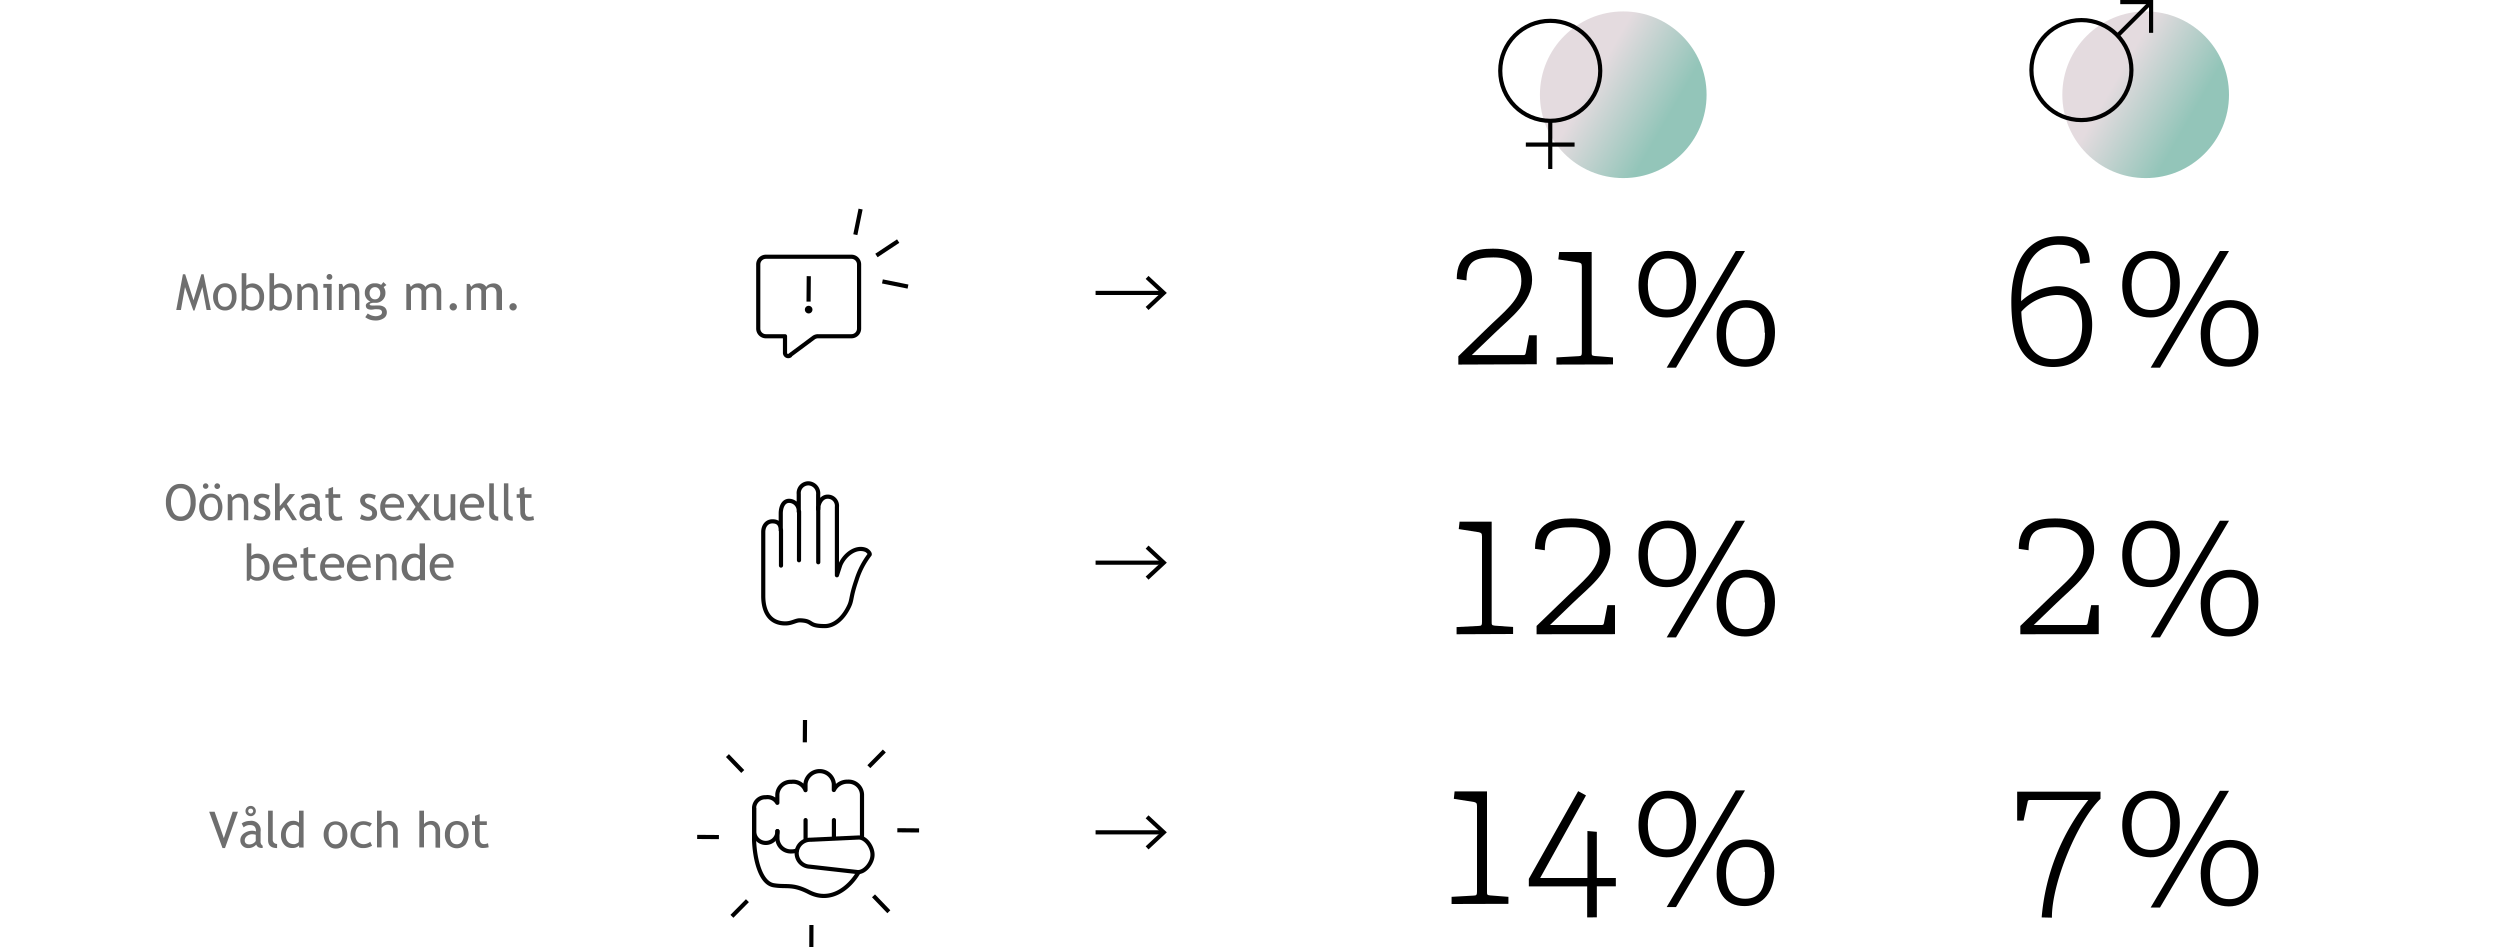 <svg xmlns="http://www.w3.org/2000/svg" xmlns:xlink="http://www.w3.org/1999/xlink" viewBox="0 0 300 113.69"><defs><style>.cls-1{fill:url(#linear-gradient);}.cls-2{fill:url(#linear-gradient-2);}.cls-3,.cls-4,.cls-5,.cls-7,.cls-8{fill:none;}.cls-3,.cls-4,.cls-5,.cls-7{stroke:#000;stroke-width:0.5px;}.cls-3{stroke-linecap:round;}.cls-3,.cls-4,.cls-5{stroke-linejoin:round;}.cls-5{stroke-linecap:square;}.cls-6{fill:#6e6e6e;}.cls-7{stroke-miterlimit:10;}</style><linearGradient id="linear-gradient" x1="186.13" y1="6.37" x2="203.46" y2="16.38" gradientUnits="userSpaceOnUse"><stop offset="0.3" stop-color="#e4dbdf"/><stop offset="0.8" stop-color="#93c5b9"/></linearGradient><linearGradient id="linear-gradient-2" x1="248.82" y1="6.37" x2="266.14" y2="16.38" xlink:href="#linear-gradient"/></defs><g id="Layer_2" data-name="Layer 2"><g id="Layer_10" data-name="Layer 10"><circle class="cls-1" cx="194.79" cy="11.37" r="10"/><circle class="cls-2" cx="257.48" cy="11.37" r="10"/><path class="cls-3" d="M94.82,42.66a.39.39,0,0,1-.62-.31v-2H91.91a.92.92,0,0,1-.92-.92v-7.7a.92.92,0,0,1,.92-.92h10.26a.92.92,0,0,1,.92.92v7.7a.92.92,0,0,1-.92.92h-4a.91.91,0,0,0-.55.18l-2.84,2.11"/><line class="cls-4" x1="102.64" y1="28.16" x2="103.27" y2="25.09"/><line class="cls-4" x1="105.17" y1="30.66" x2="107.78" y2="28.93"/><line class="cls-4" x1="108.96" y1="34.39" x2="105.89" y2="33.77"/><path d="M97.36,37.48a.46.46,0,0,0,0-.65.45.45,0,0,0-.64,0,.46.46,0,0,0,0,.65A.45.45,0,0,0,97.36,37.48Z"/><line class="cls-5" x1="97.03" y1="35.94" x2="97.05" y2="33.39"/><path class="cls-3" d="M103.92,66c-1.21-.5-2.59.58-3.09,1.8l-.4,1.23v-8.2a1.1,1.1,0,0,0-1.11-1.23c-.72,0-1.14.77-1.14,1.49V59.35A1.22,1.22,0,0,0,97,58a1.17,1.17,0,0,0-1.15,1.29v2.1a1.18,1.18,0,0,0-1.16-1.29c-.72,0-1,.81-1,1.52v2c0-.71-.32-1.06-1-1.06s-1.1.56-1.1,1.28v5.44h0v2.23c0,2,.86,3.3,2.65,3.3.81,0,1.27-.4,1.8-.37,1.65.07.81.69,2.95.69,1,0,2.13-.77,2.89-2.37.39-.81.18-1.07.89-3.13a9.81,9.81,0,0,1,1.59-3.08C104.42,66.37,104.08,66.07,103.92,66Z"/><line class="cls-3" x1="93.72" y1="63.6" x2="93.72" y2="67.87"/><line class="cls-3" x1="95.89" y1="61.39" x2="95.88" y2="67.23"/><line class="cls-3" x1="98.19" y1="60.89" x2="98.19" y2="67.47"/><path class="cls-3" d="M103.44,100.43s0-.08,0-.11v-5a1.61,1.61,0,0,0-1.69-1.52,1.82,1.82,0,0,0-1.69,1v-.74a1.71,1.71,0,0,0-3.4,0v.76a1.59,1.59,0,0,0-1.69-1,1.61,1.61,0,0,0-1.69,1.52s0,1,0,1a1.36,1.36,0,0,0-1.39-.67h0a1.33,1.33,0,0,0-1.4,1.25v3.91c.08,2.3.77,5.14,2.35,5.4s2.21-.21,4.24.83c2.63,1.34,4.84-.55,5.91-2.33"/><path class="cls-3" d="M90.5,97v2.87a1.4,1.4,0,0,0,2.79,0v-.13"/><polyline class="cls-3" points="96.67 100.65 96.67 100.47 96.67 98.41"/><path class="cls-3" d="M93.29,99.73v.92A1.61,1.61,0,0,0,95,102.17a1.8,1.8,0,0,0,.62-.11"/><line class="cls-3" x1="100.07" y1="98.41" x2="100.07" y2="100.47"/><path class="cls-3" d="M97.27,100.77l5.78-.27c.89,0,1.68,1.21,1.65,2.1h0c0,.9-.88,2.08-1.77,2.05L97.18,104a1.63,1.63,0,0,1-1.58-1.67h0A1.63,1.63,0,0,1,97.27,100.77Z"/><line class="cls-4" x1="104.82" y1="107.5" x2="106.66" y2="109.41"/><line class="cls-4" x1="97.37" y1="111" x2="97.36" y2="113.68"/><line class="cls-4" x1="89.69" y1="108.08" x2="87.83" y2="109.96"/><line class="cls-4" x1="86.27" y1="100.45" x2="83.66" y2="100.43"/><line class="cls-4" x1="89.13" y1="92.58" x2="87.29" y2="90.67"/><line class="cls-4" x1="96.58" y1="89.08" x2="96.6" y2="86.4"/><line class="cls-4" x1="104.26" y1="92" x2="106.12" y2="90.12"/><line class="cls-4" x1="107.68" y1="99.63" x2="110.29" y2="99.65"/><path class="cls-6" d="M24.79,37.2l-.51-2.75-.94,2.81H23.2l-1-2.81-.49,2.75h-.56l.8-4.29h.27l1,3.13.94-3.13h.27l.87,4.29Z"/><path class="cls-6" d="M25.57,35.63A1.73,1.73,0,0,1,26,34.45,1.32,1.32,0,0,1,27,34a1.27,1.27,0,0,1,1,.43,1.73,1.73,0,0,1,.38,1.19A1.77,1.77,0,0,1,28,36.82a1.29,1.29,0,0,1-1,.44,1.32,1.32,0,0,1-1-.44A1.78,1.78,0,0,1,25.57,35.63Zm.58,0c0,.78.28,1.18.84,1.18a.71.71,0,0,0,.61-.32,1.46,1.46,0,0,0,.22-.86c0-.78-.28-1.17-.83-1.17a.7.7,0,0,0-.61.31A1.44,1.44,0,0,0,26.15,35.63Z"/><path class="cls-6" d="M29.47,37l-.2.28H29V32.78h.56V34.3a.67.67,0,0,1,.3-.2,1.11,1.11,0,0,1,.43-.09,1.35,1.35,0,0,1,1,.44,1.61,1.61,0,0,1,.4,1.13,1.77,1.77,0,0,1-.4,1.23,1.39,1.39,0,0,1-1.09.45,1.36,1.36,0,0,1-.44-.08A.88.88,0,0,1,29.47,37Zm.08-2.26v1.81s.07.08.21.16a.76.76,0,0,0,.31.1,1.08,1.08,0,0,0,.82-.27,1.38,1.38,0,0,0,.24-.91,1.17,1.17,0,0,0-.28-.84,1.06,1.06,0,0,0-.78-.29.87.87,0,0,0-.28.08A1,1,0,0,0,29.55,34.72Z"/><path class="cls-6" d="M32.81,37l-.2.28h-.27V32.78h.55V34.3a.67.67,0,0,1,.3-.2,1.11,1.11,0,0,1,.43-.09,1.34,1.34,0,0,1,1,.44,1.61,1.61,0,0,1,.4,1.13,1.77,1.77,0,0,1-.4,1.23,1.39,1.39,0,0,1-1.09.45,1.31,1.31,0,0,1-.43-.08A.85.85,0,0,1,32.81,37Zm.08-2.26v1.81s.07.08.21.16a.75.75,0,0,0,.32.1,1,1,0,0,0,.81-.27,1.37,1.37,0,0,0,.25-.91,1.17,1.17,0,0,0-.29-.84,1,1,0,0,0-.77-.29.85.85,0,0,0-.29.08A1,1,0,0,0,32.89,34.72Z"/><path class="cls-6" d="M37.61,37.2V35.38a1.19,1.19,0,0,0-.15-.7.58.58,0,0,0-.51-.2.81.81,0,0,0-.4.11,1.1,1.1,0,0,0-.32.28V37.2h-.55V34.07h.38l.17.4a1,1,0,0,1,.9-.46c.69,0,1,.42,1,1.25V37.2Z"/><path class="cls-6" d="M39.23,37.2V34.53H38.8v-.46h1V37.2Zm.3-4.32a.33.33,0,0,1,.25.1.37.37,0,0,1,.1.24.34.34,0,0,1-.35.35.37.37,0,0,1-.24-.1.33.33,0,0,1-.1-.25.33.33,0,0,1,.1-.24A.3.3,0,0,1,39.53,32.88Z"/><path class="cls-6" d="M42.6,37.2V35.38a1.19,1.19,0,0,0-.15-.7.58.58,0,0,0-.51-.2.78.78,0,0,0-.4.11,1,1,0,0,0-.32.28V37.2h-.55V34.07h.38l.17.4a1,1,0,0,1,.9-.46c.69,0,1,.42,1,1.25V37.2Z"/><path class="cls-6" d="M43.83,38.06l.3-.44a1.73,1.73,0,0,0,.9.32,1.16,1.16,0,0,0,.6-.13.38.38,0,0,0,.21-.32c0-.26-.18-.38-.55-.38a2.17,2.17,0,0,0-.34,0,2.33,2.33,0,0,1-.38.05c-.45,0-.67-.17-.67-.5a.33.33,0,0,1,.16-.28.89.89,0,0,1,.39-.19,1.09,1.09,0,0,1-.67-1.07,1.07,1.07,0,0,1,.35-.82A1.17,1.17,0,0,1,45,34a1.22,1.22,0,0,1,.73.19l.28-.34.36.35-.33.25a1.16,1.16,0,0,1,.21.72,1.15,1.15,0,0,1-1.07,1.17l-.46,0a.82.82,0,0,0-.22.06c-.09,0-.14.08-.14.14s.1.12.29.12a2.51,2.51,0,0,0,.39,0,2.91,2.91,0,0,1,.39,0,1.15,1.15,0,0,1,.73.22.79.79,0,0,1,.26.62.81.81,0,0,1-.39.7,1.7,1.7,0,0,1-1,.26,2.17,2.17,0,0,1-.64-.1A1.94,1.94,0,0,1,43.83,38.06ZM45,34.46a.59.59,0,0,0-.47.2.73.73,0,0,0-.18.5.8.8,0,0,0,.17.54.58.58,0,0,0,.48.22.55.55,0,0,0,.46-.21.81.81,0,0,0,.17-.55.73.73,0,0,0-.18-.5A.56.56,0,0,0,45,34.46Z"/><path class="cls-6" d="M52.4,37.2v-2c0-.5-.22-.74-.64-.74a.66.66,0,0,0-.38.12.63.63,0,0,0-.24.28V37.2h-.56V35a.45.45,0,0,0-.17-.36.74.74,0,0,0-.46-.13.67.67,0,0,0-.36.12.81.81,0,0,0-.27.29V37.2h-.56V34.07h.37l.18.36a1,1,0,0,1,.81-.42,1,1,0,0,1,.94.42.71.71,0,0,1,.35-.3,1.23,1.23,0,0,1,.52-.12,1,1,0,0,1,.76.29,1.13,1.13,0,0,1,.26.81V37.2Z"/><path class="cls-6" d="M54.39,36.38a.42.42,0,0,1,.31.13.43.43,0,0,1,0,.62.42.42,0,0,1-.31.13.4.4,0,0,1-.31-.13.43.43,0,0,1,0-.62A.4.4,0,0,1,54.39,36.38Z"/><path class="cls-6" d="M59.58,37.2v-2c0-.5-.21-.74-.64-.74a.66.66,0,0,0-.38.12.63.63,0,0,0-.24.28V37.2h-.56V35a.42.42,0,0,0-.17-.36.74.74,0,0,0-.46-.13.7.7,0,0,0-.36.12.87.87,0,0,0-.26.29V37.2H56V34.07h.36l.19.36a1,1,0,0,1,.8-.42,1,1,0,0,1,1,.42.68.68,0,0,1,.34-.3,1.24,1.24,0,0,1,.53-.12,1,1,0,0,1,.75.29,1.13,1.13,0,0,1,.27.81V37.2Z"/><path class="cls-6" d="M61.57,36.38a.4.4,0,0,1,.31.13.43.43,0,0,1,0,.62.4.4,0,0,1-.31.13.44.44,0,0,1,0-.88Z"/><path d="M175,43.75v-1l3.21-3.12c2.24-2.21,4.35-3.67,4.35-5.88,0-1.85-1-2.86-3.36-2.86-2.19,0-3.22.43-3.22,2.76l-1.17-.17c0-3.14,2.23-3.64,4.34-3.64,3.29,0,4.7,1.51,4.7,3.74,0,2.69-2.59,4.54-4.53,6.43l-2.71,2.6h6.09c.27,0,.34,0,.39-.27l.4-2.11h.92v3.48Z"/><path d="M186.77,43.75v-.86l2.66-.15c.34,0,.39-.12.39-.48V32c0-.41-.12-.43-.36-.5L187,31.13l.1-.89H191v12c0,.39,0,.43.38.48l2.18.17v.84Z"/><path d="M196.62,34.22c0-2.37,1.25-4.11,3.54-4.11s3.37,1.56,3.37,3.83c0,2.42-1.23,4.16-3.54,4.16C197.46,38.1,196.62,36.2,196.62,34.22Zm5.76-.2c0-1.54-.41-3-2.26-3s-2.38,1.78-2.38,3.13c0,1.58.46,3,2.31,3S202.38,35.74,202.38,34ZM200,44.12l8.29-14h1.11l-8.28,14Zm6-4c0-2.37,1.25-4.11,3.54-4.11S213,37.59,213,39.86c0,2.42-1.24,4.16-3.55,4.16C206.87,44,206,42.12,206,40.14Zm5.76-.2c0-1.54-.42-3-2.26-3s-2.38,1.78-2.38,3.12c0,1.59.42,3.08,2.31,3.08S211.8,41.66,211.8,39.94Z"/><path d="M249.62,31.65c0-1.8-1-2.28-2.62-2.28-3.88,0-4.51,4.59-4.46,6.77a6.8,6.8,0,0,1,4.32-1.8c3,0,4.2,2.23,4.2,4.61,0,2.88-1.42,5.09-4.7,5.09-4.21,0-5-4-5-7.9,0-3,.89-7.8,5.86-7.8,1.49,0,3.55.51,3.55,3.17ZM246.38,43.1c2.18,0,3.48-1.46,3.48-4.05,0-2.33-.91-3.65-3.1-3.65a5.93,5.93,0,0,0-4.2,2C242.61,39,243,43.1,246.38,43.1Z"/><path d="M254.67,34.22c0-2.37,1.26-4.11,3.54-4.11s3.37,1.56,3.37,3.83c0,2.42-1.23,4.16-3.54,4.16C255.51,38.1,254.67,36.2,254.67,34.22Zm5.77-.2c0-1.54-.42-3-2.27-3s-2.38,1.78-2.38,3.12c0,1.59.47,3.06,2.31,3.06S260.44,35.74,260.44,34Zm-2.36,10.1,8.3-14h1.1l-8.28,14Zm6-4c0-2.37,1.25-4.11,3.54-4.11S271,37.59,271,39.85c0,2.43-1.24,4.16-3.54,4.16C264.92,44,264.09,42.12,264.09,40.14Zm5.76-.2c0-1.54-.42-3-2.26-3s-2.38,1.78-2.38,3.12c0,1.59.42,3.08,2.31,3.08S269.85,41.66,269.85,39.94Z"/><line class="cls-7" x1="131.47" y1="35.15" x2="139.48" y2="35.15"/><polygon points="137.82 37.2 137.48 36.83 139.29 35.15 137.48 33.47 137.82 33.11 140.02 35.15 137.82 37.2"/><path class="cls-6" d="M19.91,60.25a2.49,2.49,0,0,1,.47-1.56,1.48,1.48,0,0,1,1.26-.62,1.7,1.7,0,0,1,1.37.57,2.51,2.51,0,0,1,.47,1.61A2.58,2.58,0,0,1,23,61.91a1.62,1.62,0,0,1-1.36.6,1.46,1.46,0,0,1-1.27-.64A2.66,2.66,0,0,1,19.91,60.25Zm.61,0a2.43,2.43,0,0,0,.29,1.23.92.92,0,0,0,.83.5,1,1,0,0,0,.91-.45,2.24,2.24,0,0,0,.32-1.28c0-1.1-.41-1.66-1.23-1.66a.92.92,0,0,0-.83.45A2.23,2.23,0,0,0,20.52,60.25Z"/><path class="cls-6" d="M23.91,60.86a1.73,1.73,0,0,1,.39-1.18,1.32,1.32,0,0,1,1-.44,1.27,1.27,0,0,1,1,.43,2,2,0,0,1,0,2.38,1.27,1.27,0,0,1-1,.44,1.28,1.28,0,0,1-1-.44A1.77,1.77,0,0,1,23.91,60.86ZM24.68,58a.29.29,0,0,1,.23.1.31.31,0,0,1,0,.46.29.29,0,0,1-.23.1.33.33,0,0,1-.24-.1.34.34,0,0,1,0-.46A.33.33,0,0,1,24.68,58Zm-.19,2.86c0,.78.28,1.18.84,1.18a.71.71,0,0,0,.61-.32,1.46,1.46,0,0,0,.22-.86c0-.78-.28-1.17-.83-1.17a.73.73,0,0,0-.61.31A1.44,1.44,0,0,0,24.49,60.86ZM26.06,58a.34.34,0,1,1-.23.1A.29.29,0,0,1,26.06,58Z"/><path class="cls-6" d="M29.26,62.43V60.61a1.19,1.19,0,0,0-.15-.7.57.57,0,0,0-.5-.2.78.78,0,0,0-.4.11.89.89,0,0,0-.32.28v2.33h-.56V59.3h.38l.18.4a1,1,0,0,1,.9-.46c.68,0,1,.42,1,1.25v1.94Z"/><path class="cls-6" d="M30.4,62.25l.2-.53a1.52,1.52,0,0,0,.75.3c.34,0,.52-.14.52-.43s-.17-.38-.5-.53a4.33,4.33,0,0,1-.52-.27,1.15,1.15,0,0,1-.23-.21.75.75,0,0,1-.15-.24.86.86,0,0,1,0-.28.73.73,0,0,1,.28-.61,1.17,1.17,0,0,1,.73-.21,2.46,2.46,0,0,1,.87.21l-.16.52a1,1,0,0,0-.67-.26.58.58,0,0,0-.33.09A.28.28,0,0,0,31,60a.49.49,0,0,0,.34.45l.4.19a1.36,1.36,0,0,1,.54.38.84.84,0,0,1,.16.53.81.81,0,0,1-.29.66,1.27,1.27,0,0,1-.82.24A2,2,0,0,1,30.4,62.25Z"/><path class="cls-6" d="M35.07,62.43l-1-1.57-.48.5v1.07H33V58h.56v2.75l1.2-1.46h.65l-1,1.19,1.23,1.94Z"/><path class="cls-6" d="M37.84,62.07a1.25,1.25,0,0,1-1,.42.9.9,0,0,1-.64-.27.88.88,0,0,1-.27-.66,1,1,0,0,1,.42-.81,1.67,1.67,0,0,1,1.07-.33,1.23,1.23,0,0,1,.39.08c0-.51-.22-.76-.68-.76a1.08,1.08,0,0,0-.8.28l-.23-.47a1.38,1.38,0,0,1,.44-.22,1.69,1.69,0,0,1,.53-.09,1.32,1.32,0,0,1,1,.31,1.34,1.34,0,0,1,.31,1v1.12a.56.56,0,0,0,.25.55v.28a1,1,0,0,1-.51-.1A.54.54,0,0,1,37.84,62.07Zm-.06-1.18a1.84,1.84,0,0,0-.36-.06,1.06,1.06,0,0,0-.69.22.66.66,0,0,0-.27.51c0,.33.19.49.58.49a.92.92,0,0,0,.74-.4Z"/><path class="cls-6" d="M39.42,59.74h-.37V59.3h.37v-.66l.55-.21v.87h.86v.44H40v1.55a.91.91,0,0,0,.14.57.52.52,0,0,0,.43.16,1,1,0,0,0,.44-.1l.08.48a3,3,0,0,1-.76.09.83.83,0,0,1-.63-.27,1,1,0,0,1-.25-.7Z"/><path class="cls-6" d="M43.2,62.25l.19-.53a1.6,1.6,0,0,0,.75.3c.35,0,.52-.14.52-.43s-.17-.38-.5-.53a5.33,5.33,0,0,1-.52-.27,1.51,1.51,0,0,1-.23-.21.72.72,0,0,1-.14-.24.66.66,0,0,1-.05-.28.73.73,0,0,1,.28-.61,1.2,1.2,0,0,1,.74-.21,2.46,2.46,0,0,1,.86.21l-.16.52a1,1,0,0,0-.66-.26.59.59,0,0,0-.34.09.28.28,0,0,0-.14.24.49.49,0,0,0,.35.45l.4.19a1.32,1.32,0,0,1,.53.38.84.84,0,0,1,.17.53.79.79,0,0,1-.3.66,1.27,1.27,0,0,1-.82.24A1.9,1.9,0,0,1,43.2,62.25Z"/><path class="cls-6" d="M48.47,60.92H46.21a1.14,1.14,0,0,0,.3.85,1,1,0,0,0,.69.25,1.21,1.21,0,0,0,.8-.27l.23.4a1.08,1.08,0,0,1-.39.22,2.23,2.23,0,0,1-.75.12,1.36,1.36,0,0,1-1-.4,1.55,1.55,0,0,1-.46-1.19,1.64,1.64,0,0,1,.47-1.24,1.36,1.36,0,0,1,1-.42,1.38,1.38,0,0,1,1,.38,1.27,1.27,0,0,1,.37,1A1.21,1.21,0,0,1,48.47,60.92Zm-1.35-1.21a.88.88,0,0,0-.62.24.85.85,0,0,0-.27.57H48a.81.81,0,0,0-.22-.57A.82.82,0,0,0,47.12,59.71Z"/><path class="cls-6" d="M51,62.43l-.85-1.14-.77,1.14h-.65l1.14-1.6-1-1.53h.63l.7,1.07L51,59.3h.61l-1.14,1.53,1.25,1.6Z"/><path class="cls-6" d="M52.64,59.3v2q0,.72.63.72a.89.89,0,0,0,.5-.15.8.8,0,0,0,.3-.37V59.3h.56v3.13h-.56V62a.83.83,0,0,1-.37.34,1.21,1.21,0,0,1-.56.15,1,1,0,0,1-.78-.29,1.17,1.17,0,0,1-.28-.84V59.3Z"/><path class="cls-6" d="M58,60.92H55.77a1.14,1.14,0,0,0,.3.85,1,1,0,0,0,.69.25,1.17,1.17,0,0,0,.79-.27l.24.4a1.14,1.14,0,0,1-.4.22,2.17,2.17,0,0,1-.74.12,1.39,1.39,0,0,1-1-.4,1.59,1.59,0,0,1-.46-1.19,1.64,1.64,0,0,1,.48-1.24,1.35,1.35,0,0,1,1-.42,1.42,1.42,0,0,1,1.06.38,1.3,1.3,0,0,1,.37,1A1.21,1.21,0,0,1,58,60.92Zm-1.35-1.21a.84.84,0,0,0-.62.24.91.91,0,0,0-.28.57h1.74a.8.8,0,0,0-.21-.57A.82.82,0,0,0,56.68,59.71Z"/><path class="cls-6" d="M58.71,61.55V58h.55v3.44a.54.54,0,0,0,.15.4.48.48,0,0,0,.38.14v.5C59.07,62.49,58.71,62.18,58.71,61.55Z"/><path class="cls-6" d="M60.47,61.55V58H61v3.44a.54.54,0,0,0,.15.4.48.48,0,0,0,.38.14v.5C60.84,62.49,60.47,62.18,60.47,61.55Z"/><path class="cls-6" d="M62.4,59.74H62V59.3h.36v-.66l.56-.21v.87h.86v.44H63v1.55a.92.92,0,0,0,.13.57.52.52,0,0,0,.43.16,1,1,0,0,0,.44-.1l.08.48a3,3,0,0,1-.76.09.83.83,0,0,1-.62-.27,1,1,0,0,1-.26-.7Z"/><path class="cls-6" d="M30.08,69.41l-.19.28h-.28V65.21h.55v1.52a.82.82,0,0,1,.3-.2,1.14,1.14,0,0,1,.43-.09,1.37,1.37,0,0,1,1.05.44,1.68,1.68,0,0,1,.4,1.13,1.77,1.77,0,0,1-.41,1.23,1.37,1.37,0,0,1-1.08.45,1.11,1.11,0,0,1-.44-.08A1,1,0,0,1,30.08,69.41Zm.08-2.26V69s.07.09.21.16a.79.79,0,0,0,.32.1A1,1,0,0,0,31.5,69a1.3,1.3,0,0,0,.25-.91,1.13,1.13,0,0,0-.29-.83,1,1,0,0,0-.77-.3.91.91,0,0,0-.29.08A1,1,0,0,0,30.16,67.15Z"/><path class="cls-6" d="M35.59,68.12H33.33a1.14,1.14,0,0,0,.3.85,1,1,0,0,0,.69.25,1.21,1.21,0,0,0,.8-.27l.23.4a1.14,1.14,0,0,1-.4.22,2.17,2.17,0,0,1-.74.12,1.36,1.36,0,0,1-1-.4,1.55,1.55,0,0,1-.46-1.19,1.64,1.64,0,0,1,.47-1.24,1.36,1.36,0,0,1,1-.42,1.41,1.41,0,0,1,1.05.38,1.3,1.3,0,0,1,.37,1A1.21,1.21,0,0,1,35.59,68.12Zm-1.35-1.21a.87.87,0,0,0-.89.81h1.73a.8.8,0,0,0-.21-.57A.82.82,0,0,0,34.24,66.91Z"/><path class="cls-6" d="M36.42,66.94h-.36V66.5h.36v-.66l.56-.21v.87h.86v.44H37v1.55a.92.92,0,0,0,.13.57.52.52,0,0,0,.43.16,1,1,0,0,0,.44-.1l.09.48a3,3,0,0,1-.76.09.83.83,0,0,1-.63-.27,1,1,0,0,1-.26-.7Z"/><path class="cls-6" d="M41.24,68.12H39a1.14,1.14,0,0,0,.3.85,1,1,0,0,0,.69.25,1.21,1.21,0,0,0,.8-.27l.23.4a1.08,1.08,0,0,1-.39.22,2.23,2.23,0,0,1-.75.12,1.36,1.36,0,0,1-1-.4,1.55,1.55,0,0,1-.46-1.19,1.64,1.64,0,0,1,.47-1.24,1.36,1.36,0,0,1,1-.42,1.4,1.4,0,0,1,1.05.38,1.27,1.27,0,0,1,.37,1A1.21,1.21,0,0,1,41.24,68.12Zm-1.35-1.21a.88.88,0,0,0-.62.24.85.85,0,0,0-.27.57h1.73a.8.8,0,0,0-.21-.57A.82.82,0,0,0,39.89,66.91Z"/><path class="cls-6" d="M44.52,68.12H42.26a1.14,1.14,0,0,0,.3.85.92.92,0,0,0,.68.25A1.19,1.19,0,0,0,44,69l.23.4a1,1,0,0,1-.39.22,2.19,2.19,0,0,1-.75.12,1.36,1.36,0,0,1-1-.4,1.55,1.55,0,0,1-.46-1.19,1.67,1.67,0,0,1,.47-1.24,1.51,1.51,0,0,1,2,0,1.27,1.27,0,0,1,.37,1A1.22,1.22,0,0,1,44.52,68.12Zm-1.35-1.21a.88.88,0,0,0-.63.24.85.85,0,0,0-.27.57H44a.8.8,0,0,0-.21-.57A.85.85,0,0,0,43.17,66.91Z"/><path class="cls-6" d="M47.08,69.63V67.81a1.21,1.21,0,0,0-.15-.7.58.58,0,0,0-.51-.2A.78.78,0,0,0,46,67a1,1,0,0,0-.32.28v2.33h-.55V66.5h.38l.17.4a1,1,0,0,1,.9-.46c.69,0,1,.42,1,1.25v1.94Z"/><path class="cls-6" d="M50.41,69.63V69.4a1.14,1.14,0,0,1-.84.29,1.19,1.19,0,0,1-1-.42,1.64,1.64,0,0,1-.37-1.13,1.79,1.79,0,0,1,.42-1.2,1.26,1.26,0,0,1,1-.5,1,1,0,0,1,.73.23V65.21H51v4.42Zm0-2.41a.65.65,0,0,0-.57-.31.92.92,0,0,0-.73.33,1.31,1.31,0,0,0-.27.85c0,.76.34,1.13,1,1.13a.71.71,0,0,0,.31-.08.37.37,0,0,0,.23-.18Z"/><path class="cls-6" d="M54.41,68.12H52.15a1.14,1.14,0,0,0,.3.85,1,1,0,0,0,.69.25,1.18,1.18,0,0,0,.79-.27l.24.4a1.14,1.14,0,0,1-.4.22,2.17,2.17,0,0,1-.74.12,1.39,1.39,0,0,1-1-.4,1.59,1.59,0,0,1-.46-1.19A1.67,1.67,0,0,1,52,66.86a1.39,1.39,0,0,1,1-.42,1.42,1.42,0,0,1,1.06.38,1.3,1.3,0,0,1,.36,1A1.22,1.22,0,0,1,54.41,68.12Zm-1.35-1.21a.84.84,0,0,0-.62.24.87.87,0,0,0-.28.57H53.9a.8.8,0,0,0-.21-.57A.82.82,0,0,0,53.06,66.91Z"/><path d="M174.79,76.11v-.86l2.67-.14c.33,0,.38-.12.38-.48V64.38c0-.41-.12-.43-.36-.51l-2.43-.38.1-.89H179v12c0,.38,0,.43.38.48l2.19.16v.84Z"/><path d="M184.39,76.11v-1L187.61,72c2.23-2.2,4.34-3.67,4.34-5.88,0-1.84-1-2.85-3.36-2.85-2.18,0-3.21.43-3.21,2.76l-1.18-.17c0-3.14,2.23-3.65,4.34-3.65,3.29,0,4.71,1.51,4.71,3.75,0,2.69-2.59,4.53-4.54,6.43L186,75h6.1c.26,0,.33,0,.38-.26l.41-2.12h.91v3.48Z"/><path d="M196.62,66.59c0-2.38,1.25-4.12,3.54-4.12s3.37,1.57,3.37,3.83c0,2.42-1.23,4.16-3.54,4.16C197.46,70.46,196.62,68.57,196.62,66.59Zm5.76-.2c0-1.54-.41-3-2.26-3s-2.38,1.78-2.38,3.12c0,1.58.46,3.06,2.31,3.06S202.38,68.11,202.38,66.39ZM200,76.49l8.29-14h1.11l-8.28,14Zm6-4c0-2.38,1.25-4.12,3.54-4.12S213,70,213,72.22c0,2.42-1.24,4.16-3.55,4.16C206.87,76.38,206,74.49,206,72.51Zm5.76-.2c0-1.54-.42-3-2.26-3s-2.38,1.79-2.38,3.13c0,1.58.42,3.08,2.31,3.08S211.8,74,211.8,72.31Z"/><path d="M242.44,76.11v-1L245.66,72c2.23-2.2,4.34-3.67,4.34-5.88,0-1.84-1-2.85-3.36-2.85-2.18,0-3.21.43-3.21,2.76l-1.18-.17c0-3.14,2.23-3.65,4.35-3.65,3.28,0,4.7,1.51,4.7,3.75,0,2.68-2.59,4.53-4.54,6.43L244.05,75h6.1c.26,0,.33,0,.38-.26l.41-2.12h.91v3.48Z"/><path d="M254.67,66.59c0-2.38,1.26-4.12,3.54-4.12s3.37,1.56,3.37,3.83c0,2.42-1.23,4.16-3.54,4.16C255.51,70.46,254.67,68.57,254.67,66.59Zm5.77-.2c0-1.54-.42-3-2.27-3s-2.38,1.79-2.38,3.13c0,1.58.47,3.06,2.31,3.06S260.44,68.1,260.44,66.39Zm-2.36,10.1,8.3-14h1.1l-8.28,14Zm6-4c0-2.38,1.25-4.12,3.54-4.12S271,70,271,72.22c0,2.42-1.24,4.16-3.54,4.16C264.92,76.38,264.09,74.49,264.09,72.51Zm5.76-.2c0-1.54-.42-3-2.26-3s-2.38,1.79-2.38,3.13c0,1.58.42,3.08,2.31,3.08S269.85,74,269.85,72.31Z"/><line class="cls-7" x1="131.47" y1="67.52" x2="139.48" y2="67.52"/><polygon points="137.82 69.56 137.48 69.19 139.29 67.52 137.48 65.84 137.82 65.47 140.02 67.52 137.82 69.56"/><path class="cls-6" d="M27,101.77h-.3l-1.6-4.36h.65l1.11,3.17,1.06-3.17h.63Z"/><path class="cls-6" d="M30.75,101.35a1.25,1.25,0,0,1-1,.42.89.89,0,0,1-.64-.27.9.9,0,0,1-.27-.67,1,1,0,0,1,.42-.81,1.67,1.67,0,0,1,1.07-.33,1.23,1.23,0,0,1,.39.08c0-.51-.22-.76-.68-.76a1.08,1.08,0,0,0-.8.28L29,98.82a1.43,1.43,0,0,1,.43-.22,1.79,1.79,0,0,1,.54-.09,1.12,1.12,0,0,1,1.3,1.3v1.12a.56.56,0,0,0,.25.55v.28a1.11,1.11,0,0,1-.51-.09A.61.61,0,0,1,30.75,101.35Zm-.06-1.18a1.91,1.91,0,0,0-.37-.06,1,1,0,0,0-.68.21.66.66,0,0,0-.27.52c0,.32.19.49.58.49a.93.93,0,0,0,.74-.41Zm-.61-3.46a.59.59,0,0,1,.44.18.6.6,0,0,1,.18.44.58.58,0,0,1-.18.43.6.6,0,0,1-.44.18.62.62,0,0,1-.44-.18.58.58,0,0,1-.18-.43.6.6,0,0,1,.18-.44A.62.62,0,0,1,30.08,96.71Zm0,.91a.26.26,0,0,0,.21-.09.25.25,0,0,0,.09-.2.29.29,0,0,0-.09-.21.25.25,0,0,0-.21-.08.27.27,0,0,0-.29.29.24.24,0,0,0,.08.2A.29.29,0,0,0,30.08,97.62Z"/><path class="cls-6" d="M32.17,100.82V97.28h.56v3.45a.52.52,0,0,0,.14.39.5.5,0,0,0,.38.15v.5C32.53,101.77,32.17,101.45,32.17,100.82Z"/><path class="cls-6" d="M35.89,101.7v-.23a1.14,1.14,0,0,1-.85.29,1.19,1.19,0,0,1-.95-.42,1.63,1.63,0,0,1-.37-1.12A1.8,1.8,0,0,1,34.14,99a1.29,1.29,0,0,1,1-.5,1.09,1.09,0,0,1,.74.23V97.28h.55v4.42Zm0-2.4a.66.66,0,0,0-.58-.32.92.92,0,0,0-.73.33,1.34,1.34,0,0,0-.28.85c0,.76.35,1.14,1,1.14a.74.74,0,0,0,.31-.09.48.48,0,0,0,.24-.17Z"/><path class="cls-6" d="M38.84,100.13A1.72,1.72,0,0,1,39.23,99a1.45,1.45,0,0,1,2.08,0,2.09,2.09,0,0,1,0,2.39,1.31,1.31,0,0,1-1,.44,1.27,1.27,0,0,1-1-.45A1.77,1.77,0,0,1,38.84,100.13Zm.59,0c0,.79.28,1.18.83,1.18a.69.69,0,0,0,.61-.32,1.44,1.44,0,0,0,.22-.86c0-.78-.27-1.17-.83-1.17a.74.74,0,0,0-.61.31A1.46,1.46,0,0,0,39.43,100.13Z"/><path class="cls-6" d="M44.63,98.82l-.27.4a.82.82,0,0,0-.3-.16,1.12,1.12,0,0,0-.43-.08.9.9,0,0,0-.72.32,1.29,1.29,0,0,0-.26.87,1.18,1.18,0,0,0,.27.84,1,1,0,0,0,.75.29,1.27,1.27,0,0,0,.76-.29l.22.47a2,2,0,0,1-1.11.29,1.41,1.41,0,0,1-1.06-.44,1.57,1.57,0,0,1-.42-1.16A1.7,1.7,0,0,1,42.5,99a1.57,1.57,0,0,1,1.19-.45,1.49,1.49,0,0,1,.52.1A1.62,1.62,0,0,1,44.63,98.82Z"/><path class="cls-6" d="M47.17,101.71v-2a.86.86,0,0,0-.17-.55.63.63,0,0,0-.49-.2.83.83,0,0,0-.41.12,1.18,1.18,0,0,0-.31.27v2.34h-.55V97.28h.55v1.63a.87.87,0,0,1,.36-.28,1.19,1.19,0,0,1,.51-.12,1,1,0,0,1,.78.33,1.32,1.32,0,0,1,.29.89v2Z"/><path class="cls-6" d="M52.26,101.71v-2a.81.81,0,0,0-.18-.55.61.61,0,0,0-.48-.2.81.81,0,0,0-.41.12.93.93,0,0,0-.31.27v2.34h-.56V97.28h.56v1.63a.76.76,0,0,1,.36-.28,1.13,1.13,0,0,1,.51-.12,1,1,0,0,1,.78.33,1.32,1.32,0,0,1,.28.89v2Z"/><path class="cls-6" d="M53.39,100.13a1.73,1.73,0,0,1,.4-1.17,1.44,1.44,0,0,1,2.07,0,2.09,2.09,0,0,1,0,2.39,1.44,1.44,0,0,1-2.08,0A1.77,1.77,0,0,1,53.39,100.13Zm.59,0c0,.79.28,1.18.84,1.18a.69.69,0,0,0,.61-.32,1.52,1.52,0,0,0,.22-.86c0-.78-.28-1.17-.83-1.17a.73.73,0,0,0-.61.31A1.46,1.46,0,0,0,54,100.13Z"/><path class="cls-6" d="M57,99h-.36v-.44H57v-.66l.56-.21v.87h.86V99h-.86v1.56a.91.91,0,0,0,.13.56.52.52,0,0,0,.43.17,1.06,1.06,0,0,0,.44-.11l.08.49a3,3,0,0,1-.76.09.84.84,0,0,1-.62-.28,1,1,0,0,1-.26-.7Z"/><path d="M174.19,108.48v-.86l2.67-.15c.33,0,.38-.12.38-.48V96.74c0-.4-.12-.43-.36-.5l-2.42-.38.09-.89h3.89v12c0,.39,0,.44.38.48l2.19.17v.84Z"/><path d="M190.46,110.09v-3.72h-7v-.91l5.92-10.52.94.51-5.5,9.91h5.67V99.72l1.13.1v5.54h2.28v1h-2.28v3.72Z"/><path d="M196.62,99c0-2.37,1.25-4.11,3.54-4.11s3.37,1.56,3.37,3.83c0,2.42-1.23,4.16-3.54,4.16C197.46,102.83,196.62,100.93,196.62,99Zm5.76-.19c0-1.54-.41-3-2.26-3s-2.38,1.78-2.38,3.13c0,1.58.46,3,2.31,3S202.38,100.47,202.38,98.76ZM200,108.85l8.29-14h1.11l-8.28,14Zm6-4c0-2.37,1.25-4.11,3.54-4.11s3.37,1.56,3.37,3.83-1.24,4.16-3.55,4.16C206.87,108.75,206,106.85,206,104.87Zm5.76-.2c0-1.54-.42-3-2.26-3s-2.38,1.78-2.38,3.12c0,1.59.42,3.08,2.31,3.08S211.8,106.39,211.8,104.67Z"/><path d="M245,110.09A26,26,0,0,1,250.6,96h-6.88c-.27,0-.37,0-.41.26l-.48,2.21-.77,0V95h10v.86c-2.71,2.59-5.86,10.06-5.83,14.26Z"/><path d="M254.67,99c0-2.37,1.26-4.11,3.54-4.11s3.37,1.56,3.37,3.83c0,2.42-1.23,4.16-3.54,4.16C255.51,102.83,254.67,100.93,254.67,99Zm5.77-.19c0-1.55-.42-3-2.27-3s-2.38,1.78-2.38,3.12c0,1.59.47,3.06,2.31,3.06S260.44,100.47,260.44,98.76Zm-2.36,10.09,8.3-14h1.1l-8.28,14Zm6-4c0-2.37,1.25-4.11,3.54-4.11s3.37,1.56,3.37,3.83-1.24,4.15-3.54,4.15C264.92,108.74,264.09,106.85,264.09,104.87Zm5.76-.2c0-1.54-.42-3-2.26-3s-2.38,1.78-2.38,3.12c0,1.59.42,3.08,2.31,3.08S269.85,106.39,269.85,104.67Z"/><line class="cls-7" x1="131.47" y1="99.88" x2="139.48" y2="99.88"/><polygon points="137.82 101.93 137.48 101.56 139.29 99.88 137.48 98.2 137.82 97.84 140.02 99.88 137.82 101.93"/><polyline class="cls-7" points="258.13 3.94 258.13 0.25 254.43 0.25"/><line class="cls-7" x1="253.99" y1="4.39" x2="258.13" y2="0.25"/><circle class="cls-7" cx="249.77" cy="8.41" r="6"/><line class="cls-7" x1="186.03" y1="14.42" x2="186.03" y2="20.28"/><line class="cls-7" x1="183.1" y1="17.35" x2="188.95" y2="17.35"/><circle class="cls-7" cx="186.03" cy="8.5" r="6"/><rect class="cls-8" y="16.57" width="300" height="23.7"/></g></g></svg>